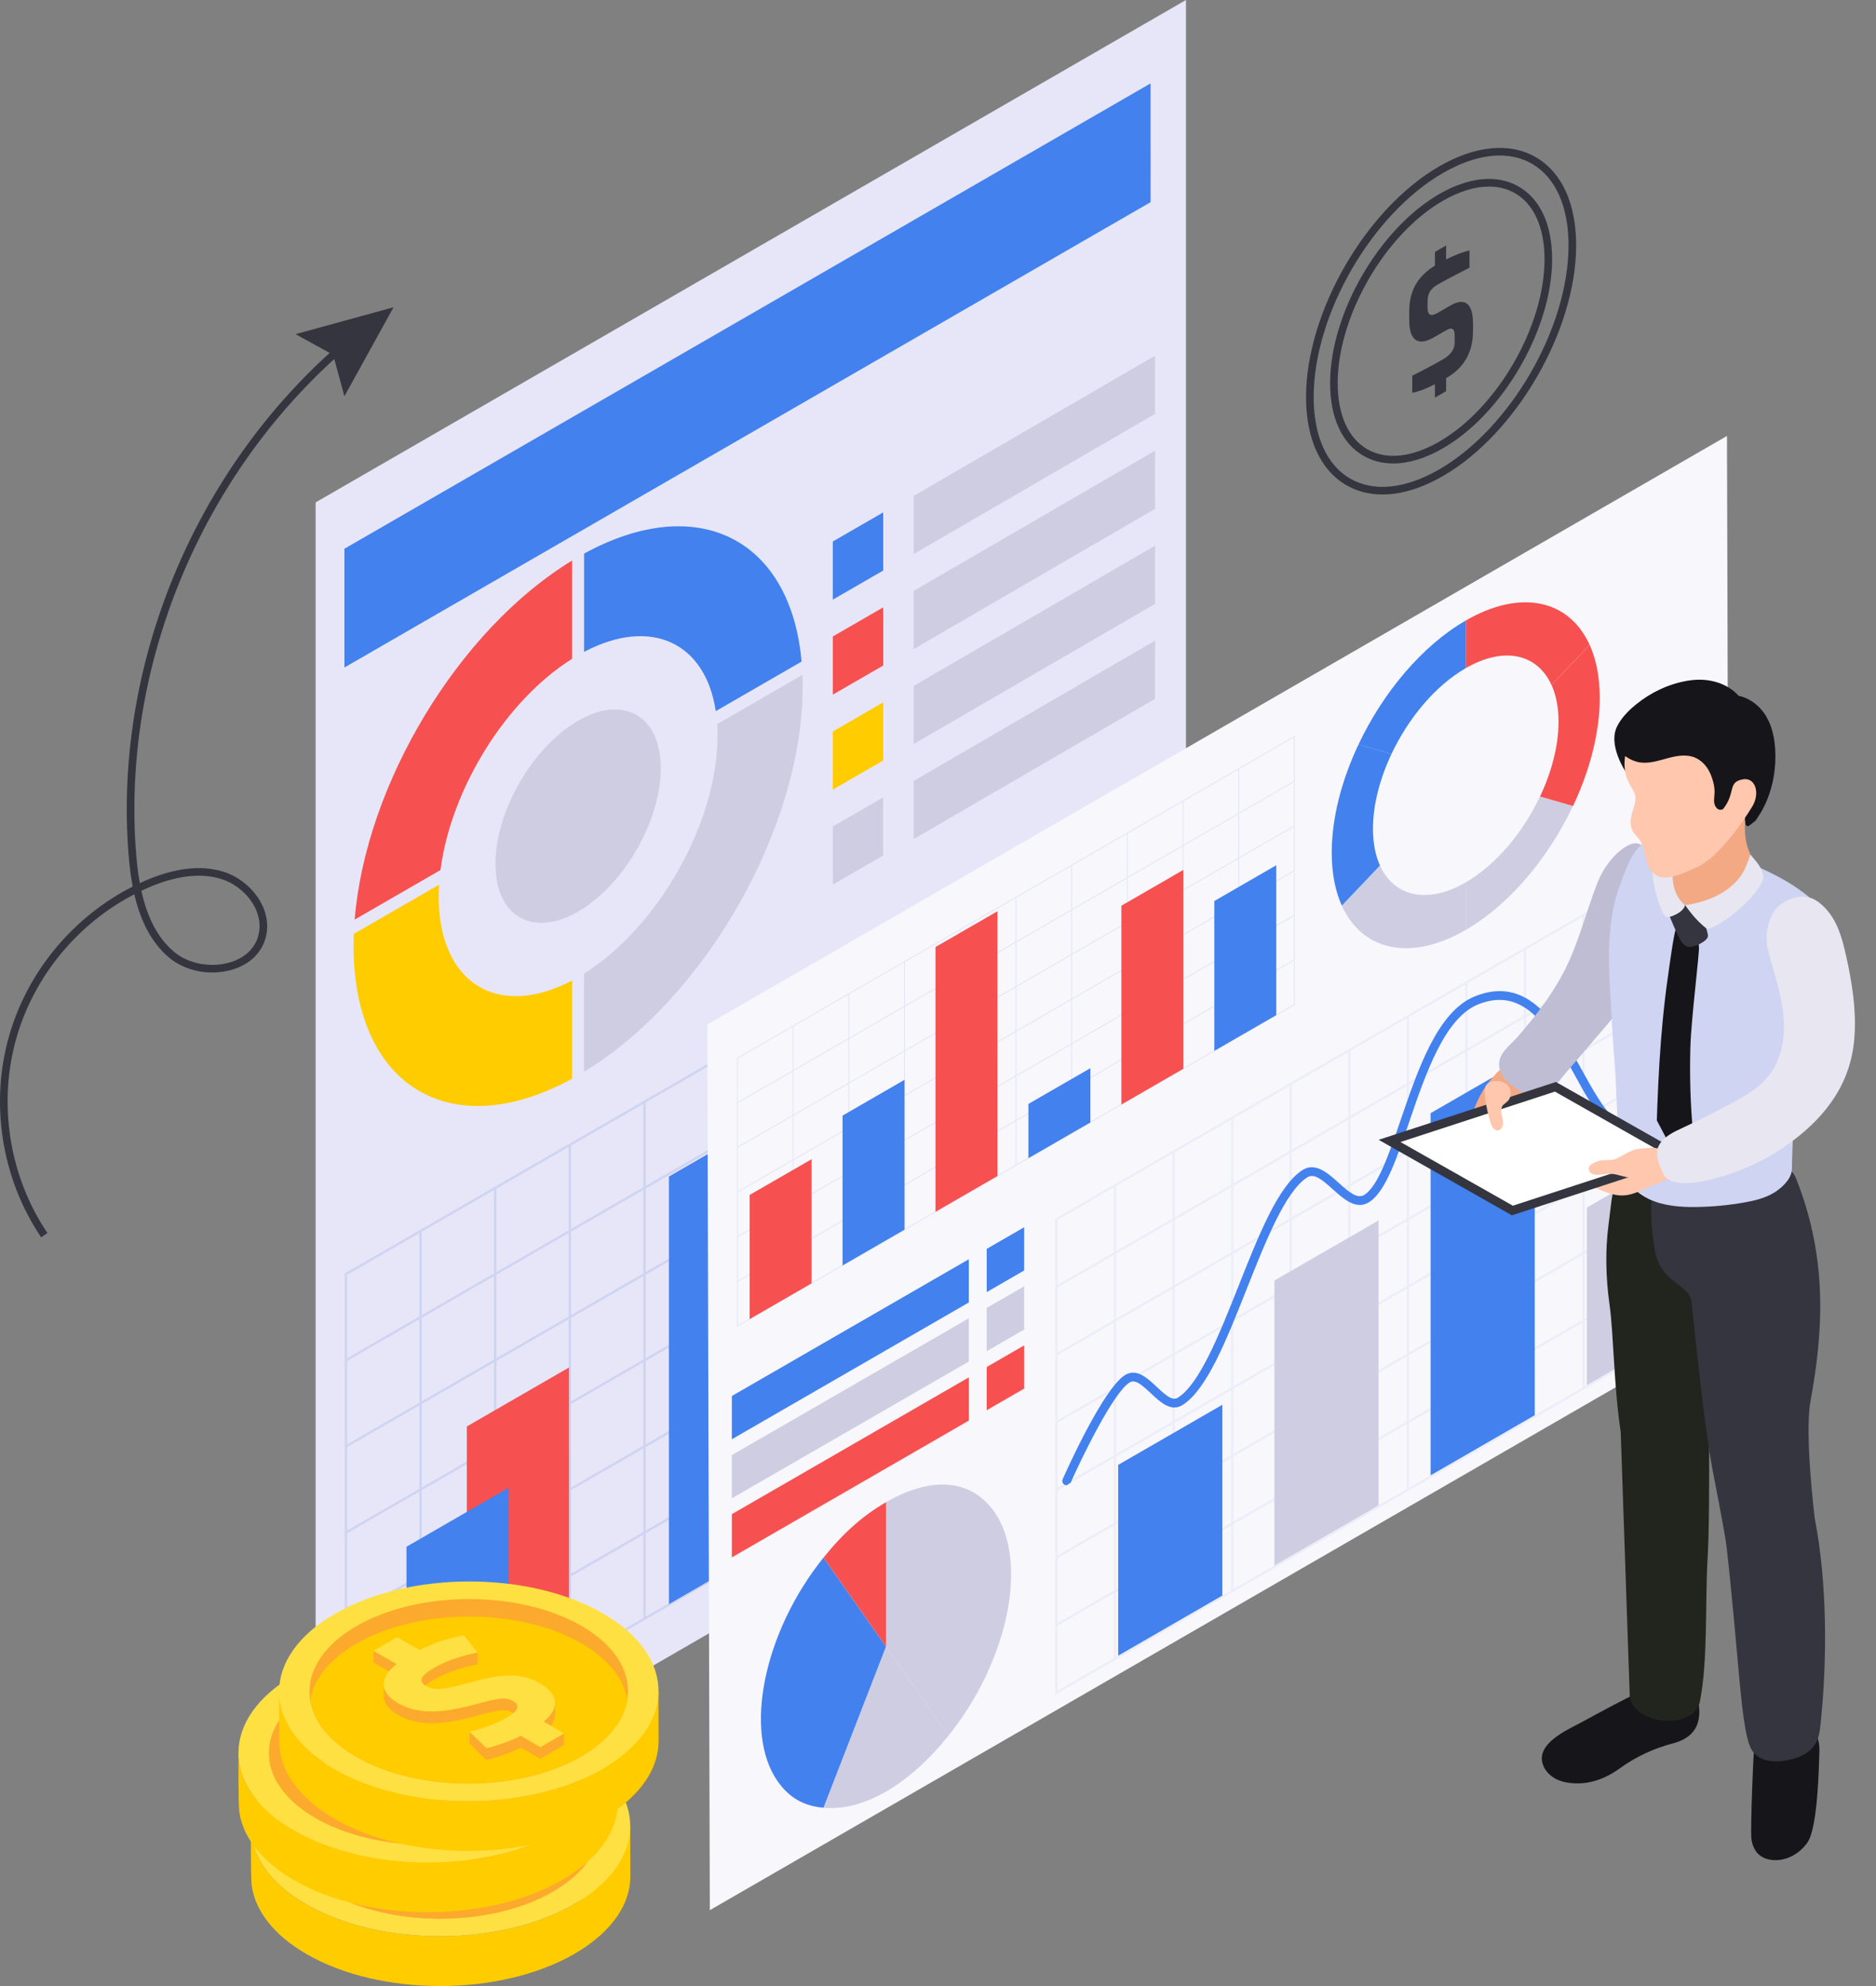 <svg width="85" height="90" viewBox="0 0 85 90" fill="none" xmlns="http://www.w3.org/2000/svg">
<rect x="0" y="0" width="85" height="90" fill="#808080" stroke="none"/>
<path d="M6.404 40.368C6.631 41.39 7.054 42.439 7.893 43.139C8.561 43.695 9.6 43.878 10.479 43.593C11.127 43.383 11.564 42.952 11.709 42.381C11.99 41.272 11.079 40.172 10.052 39.841C9.112 39.539 7.976 39.673 6.676 40.243C6.584 40.284 6.494 40.325 6.404 40.368ZM1.865 56.07C0.069 53.412 -0.47 49.986 0.423 46.905C1.26 44.011 3.329 41.533 6.012 40.176C5.917 39.678 5.864 39.197 5.829 38.769C5.125 30.169 8.805 21.274 15.431 15.556L15.657 15.817C9.112 21.465 5.479 30.249 6.173 38.741C6.205 39.131 6.253 39.568 6.335 40.02L6.537 39.928C7.918 39.322 9.136 39.184 10.157 39.513C11.334 39.892 12.372 41.169 12.044 42.466C11.869 43.156 11.35 43.673 10.585 43.922C9.598 44.242 8.427 44.034 7.671 43.403C6.784 42.664 6.33 41.581 6.086 40.526C3.527 41.849 1.557 44.227 0.754 47.001C-0.109 49.984 0.412 53.302 2.15 55.877L1.865 56.07Z" fill="#35353F"/>
<path d="M15.605 17.956L15.095 16.08L13.391 15.143L17.831 13.924L15.605 17.956Z" fill="#35353F"/>
<path d="M14.301 84.307L53.735 61.54V5.34058e-05L14.301 22.767V84.307Z" fill="#E7E6F8"/>
<path d="M15.605 30.249L52.133 9.161L52.132 3.779L15.605 24.867V30.249Z" fill="#4281EE"/>
<path d="M26.194 32.661C24.126 33.855 22.449 36.759 22.449 39.147C22.449 41.535 24.126 42.502 26.194 41.309C28.262 40.115 29.939 37.211 29.939 34.823C29.939 32.435 28.262 31.467 26.194 32.661Z" fill="#CFCDE2"/>
<path d="M32.431 32.225L36.319 29.98C35.824 24.424 31.622 22.266 26.465 25.087V29.541C29.49 27.942 31.964 29.116 32.431 32.225Z" fill="#4281EE"/>
<path d="M32.494 32.814C32.505 32.984 32.512 33.158 32.512 33.337C32.512 37.262 29.829 42.01 26.465 44.116V48.569C31.959 45.232 36.369 37.494 36.369 31.11C36.369 30.931 36.365 30.757 36.358 30.583L32.494 32.814Z" fill="#CFCDE2"/>
<path d="M19.958 39.427C20.426 35.78 22.9 31.747 25.925 29.853V25.4C20.768 28.534 16.566 35.544 16.07 41.672L19.958 39.427Z" fill="#F65150"/>
<path d="M19.877 40.632C19.877 40.453 19.884 40.271 19.895 40.089L16.031 42.319C16.024 42.5 16.02 42.68 16.02 42.859C16.02 49.243 20.43 51.888 25.924 48.883V44.429C22.56 46.207 19.877 44.557 19.877 40.632Z" fill="#FFCC00"/>
<path d="M40.017 25.855L37.734 27.173V24.538L40.017 23.22V25.855Z" fill="#4281EE"/>
<path d="M52.339 16.116L41.395 22.474V25.111L52.339 18.752V16.116Z" fill="#CFCDE2"/>
<path d="M40.017 30.16L37.734 31.478V28.842L40.017 27.524V30.16Z" fill="#F65150"/>
<path d="M52.339 20.421L41.395 26.779V29.415L52.339 23.057V20.421Z" fill="#CFCDE2"/>
<path d="M40.017 34.464L37.734 35.782V33.147L40.017 31.829V34.464Z" fill="#FFCC00"/>
<path d="M52.339 24.726L41.395 31.083V33.72L52.339 27.362V24.726Z" fill="#CFCDE2"/>
<path d="M40.017 38.769L37.734 40.087V37.452L40.017 36.134V38.769Z" fill="#CFCDE2"/>
<path d="M52.339 29.03L41.395 35.388V38.025L52.339 31.666V29.03Z" fill="#CFCDE2"/>
<path d="M15.702 77.309L15.648 77.216L52.849 55.739L52.904 55.832L15.702 77.309Z" fill="#CED4F1"/>
<path d="M15.698 73.404L15.645 73.311L52.846 51.834L52.9 51.926L15.698 73.404Z" fill="#CED4F1"/>
<path d="M15.698 69.499L15.645 69.406L52.846 47.928L52.9 48.021L15.698 69.499Z" fill="#CED4F1"/>
<path d="M15.698 65.594L15.645 65.501L52.846 44.023L52.9 44.116L15.698 65.594Z" fill="#CED4F1"/>
<path d="M15.698 61.689L15.645 61.596L52.846 40.118L52.9 40.211L15.698 61.689Z" fill="#CED4F1"/>
<path d="M49.438 61.645H49.544V38.212H49.438V61.645Z" fill="#CED4F1"/>
<path d="M46.166 63.597H46.059V40.164H46.165L46.166 63.597Z" fill="#CED4F1"/>
<path d="M42.783 65.55H42.676V42.117H42.783L42.783 65.55Z" fill="#CED4F1"/>
<path d="M39.401 67.502H39.294L39.293 44.069H39.401V67.502Z" fill="#CED4F1"/>
<path d="M36.018 69.455H35.911L35.91 46.022H36.018V69.455Z" fill="#CED4F1"/>
<path d="M32.635 71.407H32.528L32.527 47.975H32.635V71.407Z" fill="#CED4F1"/>
<path d="M29.256 73.36H29.148V49.927H29.256V73.36Z" fill="#CED4F1"/>
<path d="M25.873 75.312H25.766V51.879H25.873V75.312Z" fill="#CED4F1"/>
<path d="M22.49 77.265H22.384L22.383 53.833H22.49V77.265Z" fill="#CED4F1"/>
<path d="M19.107 79.218H19V55.784H19.107V79.218Z" fill="#CED4F1"/>
<path d="M15.728 57.769L15.729 81.07L52.823 59.653L52.822 36.353L15.728 57.769ZM15.621 81.255V57.706L15.647 57.691L52.929 36.167V59.716L52.903 59.731L15.621 81.255Z" fill="#CED4F1"/>
<path d="M25.782 75.305L21.152 77.978V64.641L25.781 61.969L25.782 75.305Z" fill="#F65150"/>
<path d="M23.047 76.885L18.418 79.558V70.092L23.047 67.419V76.885Z" fill="#4281EE"/>
<path d="M34.938 70.02L30.309 72.693V53.316L34.937 50.643L34.938 70.02Z" fill="#4281EE"/>
<path d="M37.676 68.44L33.047 71.112V57.776L37.676 55.103V68.44Z" fill="#F65150"/>
<path d="M46.829 63.154L42.199 65.827V52.657L46.829 49.985V63.154Z" fill="#4281EE"/>
<path d="M49.566 61.575L44.938 64.246V55.183L49.566 52.51V61.575Z" fill="#F65150"/>
<path d="M32.047 46.429L32.161 86.563L78.362 59.889L78.248 19.755L32.047 46.429Z" fill="#F7F7FC"/>
<path d="M44.707 58.553L46.403 57.573V55.615L44.707 56.594V58.553Z" fill="#4281EE"/>
<path d="M44.707 61.23L46.403 60.251V58.291L44.707 59.271V61.23Z" fill="#CFCDE2"/>
<path d="M44.707 63.906L46.403 62.927V60.968L44.707 61.948V63.906Z" fill="#F65150"/>
<path d="M33.16 65.221L43.895 59.023V57.065L33.16 63.262V65.221Z" fill="#4281EE"/>
<path d="M33.16 67.898L43.895 61.7V59.742L33.16 65.939V67.898Z" fill="#CFCDE2"/>
<path d="M33.16 70.575L43.895 64.377V62.418L33.16 68.616V70.575Z" fill="#F65150"/>
<path d="M47.816 76.788V55.223L47.841 55.209L77.032 38.356L77.106 38.314V44.443V53.748V59.877L47.816 76.788ZM50.47 72.191L47.914 73.666V76.617L50.47 75.142V72.191ZM53.124 70.659L50.568 72.134V75.085L53.124 73.61V70.659ZM55.778 69.127L53.222 70.602V73.552L55.778 72.078V69.127ZM50.47 69.127L47.914 70.602V73.552L50.47 72.078V69.127ZM58.431 67.595L55.876 69.07V72.021L58.431 70.545V67.595ZM53.124 67.595L50.568 69.07V72.021L53.124 70.545V67.595ZM61.085 66.063L58.53 67.537V70.488L61.085 69.013V66.063ZM55.778 66.063L53.222 67.537V70.488L55.778 69.013V66.063ZM50.47 66.063L47.914 67.537V70.488L50.47 69.013V66.063ZM63.739 64.53L61.183 66.006V68.957L63.739 67.481V64.53ZM58.431 64.53L55.876 66.006V68.956L58.431 67.481V64.53ZM53.124 64.53L50.568 66.006V68.956L53.124 67.48V64.53ZM66.393 62.999L63.837 64.474V67.425L66.393 65.949V62.999ZM61.085 62.998L58.53 64.474V67.425L61.085 65.949V62.998ZM55.778 62.998L53.222 64.473V67.424L55.778 65.949V62.998ZM50.47 62.998L47.914 64.473V67.424L50.47 65.949V62.998ZM69.047 61.466L66.491 62.942V65.892L69.047 64.418V61.466ZM63.739 61.466L61.183 62.942V65.892L63.739 64.417V61.466ZM58.431 61.466L55.876 62.942V65.891L58.431 64.417V61.466ZM53.124 61.466L50.568 62.942V65.891L53.124 64.417V61.466ZM71.701 59.934L69.145 61.41V64.36L71.701 62.885V59.934ZM66.393 59.934L63.837 61.41V64.36L66.393 62.884V59.934ZM61.085 59.934L58.53 61.41V64.36L61.085 62.884V59.934ZM55.778 59.934L53.222 61.41V64.359L55.778 62.884V59.934ZM50.47 59.934L47.914 61.41V64.359L50.47 62.884V59.934ZM74.354 58.402L71.799 59.877V62.828L74.354 61.352V58.402ZM69.047 58.402L66.491 59.877V62.828L69.047 61.352V58.402ZM63.739 58.402L61.183 59.877V62.828L63.739 61.352V58.402ZM58.431 58.402L55.876 59.877V62.827L58.431 61.352V58.402ZM53.124 58.402L50.568 59.877V62.827L53.124 61.352V58.402ZM77.008 56.87L74.452 58.345V61.296L77.008 59.821V56.87ZM71.701 56.87L69.145 58.345V61.296L71.701 59.821V56.87ZM66.393 56.869L63.837 58.345V61.296L66.393 59.82V56.869ZM61.085 56.869L58.53 58.345V61.295L61.085 59.82V56.869ZM55.778 56.869L53.222 58.345V61.295L55.778 59.82V56.869ZM50.47 56.869L47.914 58.344V61.295L50.47 59.82V56.869ZM74.354 55.338L71.799 56.813V59.764L74.354 58.289V55.338ZM69.047 55.338L66.491 56.813V59.764L69.047 58.288V55.338ZM63.739 55.338L61.183 56.813V59.764L63.739 58.288V55.338ZM58.431 55.338L55.876 56.813V59.764L58.431 58.288V55.338ZM53.124 55.337L50.568 56.812V59.763L53.124 58.288V55.337ZM77.008 53.806L74.452 55.281V58.231L77.008 56.757V53.806ZM71.701 53.806L69.145 55.281V58.231L71.701 56.757V53.806ZM66.393 53.806L63.837 55.281V58.23L66.393 56.757V53.806ZM61.085 53.806L58.53 55.281V58.23L61.085 56.756V53.806ZM55.778 53.805L53.222 55.281V58.23L55.778 56.756V53.805ZM50.47 53.805L47.914 55.281V58.23L50.47 56.756V53.805ZM74.354 52.274L71.799 53.748V56.699L74.354 55.223V52.274ZM69.047 52.273L66.491 53.748V56.699L69.047 55.223V52.273ZM63.739 52.273L61.183 53.748V56.699L63.739 55.223V52.273ZM58.431 52.273L55.876 53.748V56.699L58.431 55.223V52.273ZM53.124 52.273L50.568 53.748V56.699L53.124 55.223V52.273ZM77.008 50.741L74.452 52.216V55.167L77.008 53.692V50.741ZM71.701 50.741L69.145 52.216V55.167L71.701 53.691V50.741ZM66.393 50.741L63.837 52.216V55.167L66.393 53.691V50.741ZM61.085 50.741L58.53 52.216V55.167L61.085 53.691V50.741ZM55.778 50.741L53.222 52.216V55.166L55.778 53.691V50.741ZM74.354 49.209L71.799 50.684V53.635L74.354 52.16V49.209ZM69.047 49.209L66.491 50.684V53.635L69.047 52.159V49.209ZM63.739 49.208L61.183 50.684V53.635L63.739 52.159V49.208ZM58.431 49.208L55.876 50.684V53.635L58.431 52.159V49.208ZM77.008 47.677L74.452 49.153V52.103L77.008 50.628V47.677ZM71.701 47.677L69.145 49.153V52.103L71.701 50.627V47.677ZM66.393 47.677L63.837 49.152V52.103L66.393 50.627V47.677ZM61.085 47.677L58.53 49.152V52.103L61.085 50.627V47.677ZM74.354 46.145L71.799 47.621V50.57L74.354 49.096V46.145ZM69.047 46.144L66.491 47.62V50.57L69.047 49.096V46.144ZM63.739 46.144L61.183 47.62V50.57L63.739 49.095V46.144ZM77.008 44.613L74.452 46.088V49.038L77.008 47.563V44.613ZM71.701 44.613L69.145 46.087V49.038L71.701 47.563V44.613ZM66.393 44.613L63.837 46.087V49.038L66.393 47.563V44.613ZM74.354 43.08L71.799 44.555V47.506L74.354 46.031V43.08ZM69.047 43.08L66.491 44.555V47.506L69.047 46.03V43.08ZM77.008 41.548L74.452 43.023V45.974L77.008 44.499V41.548ZM71.701 41.548L69.145 43.023V45.974L71.701 44.499V41.548ZM74.354 40.016L71.799 41.492V44.442L74.354 42.967V40.016ZM77.008 38.484L74.452 39.96V42.909L77.008 41.434V38.484Z" fill="#ECEDF9"/>
<path d="M48.33 67.308L48.25 67.291C48.15 67.247 48.106 67.13 48.149 67.031C48.336 66.61 50.003 62.901 50.98 62.31C51.503 61.993 51.986 62.448 52.412 62.85C52.845 63.258 53.126 63.494 53.377 63.332C54.362 62.701 55.255 60.449 56.119 58.272C57.044 55.939 57.917 53.736 59.006 53.029C59.593 52.647 60.157 53.155 60.655 53.603C61.158 54.056 61.511 54.339 61.819 54.145C62.437 53.76 62.938 52.288 63.471 50.729C64.256 48.431 65.145 45.826 66.829 45.149C67.939 44.704 68.908 44.889 69.792 45.718C70.539 46.419 71.112 47.467 71.668 48.48C72.705 50.372 73.414 51.484 74.523 50.971C75.327 50.6 76.204 48.589 76.474 47.844C76.511 47.743 76.624 47.69 76.727 47.727C76.828 47.764 76.881 47.877 76.844 47.979C76.802 48.094 75.804 50.813 74.689 51.328C73.992 51.65 73.356 51.498 72.744 50.862C72.232 50.33 71.79 49.523 71.323 48.669C70.241 46.694 69.122 44.653 66.976 45.514C65.459 46.125 64.601 48.639 63.844 50.857C63.264 52.554 62.764 54.019 62.029 54.479C61.445 54.844 60.885 54.34 60.391 53.896C59.871 53.426 59.531 53.156 59.22 53.359C58.238 53.997 57.346 56.244 56.485 58.417C55.558 60.755 54.682 62.963 53.59 63.664C53.061 64.003 52.572 63.542 52.142 63.136C51.724 62.743 51.433 62.496 51.184 62.647C50.447 63.094 49.004 66.078 48.51 67.191L48.33 67.308Z" fill="#4281EE"/>
<path d="M55.383 72.305L50.664 75.029V66.383L55.383 63.659V72.305Z" fill="#4281EE"/>
<path d="M62.461 68.218L57.742 70.943V58.029L62.461 55.305V68.218Z" fill="#CFCDE2"/>
<path d="M76.618 60.046L71.898 62.77V54.723L76.618 51.999V60.046Z" fill="#CFCDE2"/>
<path d="M69.539 64.132L64.82 66.856V50.445L69.538 47.721L69.539 64.132Z" fill="#4281EE"/>
<path d="M69.775 36.096L71.27 36.524C70.161 38.871 68.395 40.996 66.41 42.143V39.986C67.784 39.192 69.007 37.72 69.775 36.096Z" fill="#CFCDE2"/>
<path d="M62.524 39.222C63.155 40.621 64.659 40.997 66.411 39.986V42.143C63.88 43.604 61.707 43.06 60.797 41.039L62.524 39.222Z" fill="#CFCDE2"/>
<path d="M66.41 30.279V28.121C68.941 26.66 71.114 27.204 72.024 29.225L70.297 31.043C69.666 29.643 68.162 29.267 66.41 30.279Z" fill="#F65150"/>
<path d="M70.616 32.705C70.616 32.052 70.503 31.494 70.299 31.043L72.027 29.225C72.321 29.878 72.484 30.683 72.484 31.627C72.484 33.2 72.033 34.914 71.272 36.525L69.777 36.096C70.303 34.981 70.616 33.794 70.616 32.705Z" fill="#F65150"/>
<path d="M63.046 34.168L61.551 33.74C62.659 31.393 64.425 29.267 66.41 28.121V30.279C65.035 31.072 63.813 32.543 63.046 34.168Z" fill="#4281EE"/>
<path d="M62.208 37.558C62.208 38.212 62.321 38.769 62.525 39.222L60.797 41.039C60.503 40.387 60.34 39.581 60.34 38.637C60.34 37.064 60.791 35.35 61.552 33.74L63.047 34.167C62.52 35.283 62.208 36.47 62.208 37.558Z" fill="#4281EE"/>
<path d="M33.395 60.122V47.94L58.641 33.364L58.669 33.348V45.531L33.421 60.106L33.395 60.122ZM33.431 58.078V60.06L35.918 58.623V58.633H35.955V58.602L38.442 57.166V57.177H38.478V57.145L40.966 55.709V55.72H41.002V55.688L43.49 54.252V54.262H43.526V54.231L46.013 52.795V52.806H46.05V52.774L48.537 51.338V51.348H48.573V51.317L51.061 49.881V49.892H51.097V49.859L53.585 48.423V48.435H53.621V48.403L56.108 46.967V46.977H56.145V46.946L58.632 45.509V43.528L58.66 43.513L58.642 43.481L58.632 43.487V41.505L58.66 41.489L58.642 41.458L58.632 41.463V39.481L58.659 39.466L58.642 39.434L58.632 39.44V37.458L58.659 37.442L58.642 37.411L58.632 37.416V35.435L58.659 35.419L58.642 35.387L58.632 35.393V33.411L56.145 34.847V34.837H56.108V34.868L53.62 36.305V36.294H53.585V36.326L51.097 37.761V37.751H51.06V37.782L48.573 39.219V39.208H48.537V39.24L46.05 40.676V40.665H46.013V40.697L43.525 42.132V42.122H43.49V42.153L41.002 43.59V43.58H40.965V43.611L38.478 45.047V45.036H38.442V45.068L35.955 46.504V46.494H35.918V46.525L33.43 47.961V49.943L33.403 49.958L33.421 49.99L33.431 49.984V51.966L33.403 51.982L33.421 52.013L33.431 52.008V53.989L33.403 54.005L33.421 54.037L33.431 54.031V56.013L33.403 56.028L33.421 56.06L33.431 56.054V58.036L33.403 58.052L33.421 58.083L33.431 58.078Z" fill="#E1E4F6"/>
<path d="M33.421 49.99L33.402 49.958L33.429 49.943L35.917 48.506V48.549L33.43 49.984L33.421 49.99ZM35.954 48.528V48.485L38.441 47.049V47.091L35.954 48.528ZM38.477 47.07V47.029L40.964 45.592V45.634L38.477 47.07ZM41.001 45.614V45.571L43.489 44.135V44.177L41.001 45.614ZM43.524 44.156V44.114L46.012 42.678V42.72L43.524 44.156ZM46.049 42.699V42.658L48.536 41.221V41.264L46.049 42.699ZM48.572 41.242V41.2L51.059 39.764V39.806L48.572 41.242ZM51.096 39.785V39.743L53.584 38.307V38.349L51.096 39.785ZM53.62 38.328V38.286L56.108 36.85V36.892L53.62 38.328ZM56.144 36.871V36.829L58.631 35.393L58.641 35.387L58.658 35.419L58.631 35.435L56.144 36.871Z" fill="#E1E4F6"/>
<path d="M33.421 52.013L33.402 51.982L33.43 51.966L35.917 50.53V50.571L33.43 52.008L33.421 52.013ZM35.954 50.55V50.509L38.441 49.073V49.115L35.954 50.55ZM38.477 49.094V49.052L40.964 47.615V47.658L38.477 49.094ZM41.001 47.636V47.595L43.489 46.159V46.2L41.001 47.636ZM43.525 46.179V46.138L46.012 44.702V44.744L43.525 46.179ZM46.049 44.722V44.68L48.536 43.245V43.286L46.049 44.722ZM48.572 43.265V43.224L51.059 41.788V41.83L48.572 43.265ZM51.096 41.809V41.766L53.584 40.33V40.372L51.096 41.809ZM53.62 40.351V40.309L56.108 38.874V38.915L53.62 40.351ZM56.144 38.894V38.852L58.631 37.416L58.641 37.411L58.658 37.442L58.631 37.458L56.144 38.894Z" fill="#E1E4F6"/>
<path d="M33.421 54.037L33.402 54.005L33.43 53.989L35.917 52.553V52.595L33.43 54.031L33.421 54.037ZM35.954 52.574V52.532L38.441 51.096V51.138L35.954 52.574ZM38.477 51.117V51.075L40.964 49.639V49.681L38.477 51.117ZM41.001 49.66V49.618L43.489 48.182V48.224L41.001 49.66ZM43.525 48.203V48.161L46.012 46.725V46.767L43.525 48.203ZM46.049 46.746V46.704L48.536 45.268V45.31L46.049 46.746ZM48.572 45.289V45.247L51.059 43.81V43.853L48.572 45.289ZM51.096 43.832V43.79L53.584 42.354V42.395L51.096 43.832ZM53.62 42.375V42.333L56.108 40.896V40.939L53.62 42.375ZM56.144 40.918V40.875L58.631 39.44L58.641 39.434L58.658 39.466L58.631 39.481L56.144 40.918Z" fill="#E1E4F6"/>
<path d="M33.421 56.06L33.402 56.028L33.43 56.013L35.917 54.577V54.618L33.43 56.054L33.421 56.06ZM35.954 54.597V54.556L38.441 53.119V53.162L35.954 54.597ZM38.477 53.141V53.098L40.965 51.663V51.704L38.477 53.141ZM41.001 51.683V51.642L43.489 50.205V50.248L41.001 51.683ZM43.525 50.227V50.184L46.012 48.748V48.79L43.525 50.227ZM46.049 48.769V48.727L48.536 47.292V47.333L46.049 48.769ZM48.572 47.312V47.271L51.059 45.834V45.877L48.572 47.312ZM51.096 45.856V45.813L53.584 44.377V44.419L51.096 45.856ZM53.62 44.398V44.356L56.108 42.92V42.962L53.62 44.398ZM56.144 42.941V42.899L58.631 41.463L58.641 41.458L58.659 41.489L58.631 41.505L56.144 42.941Z" fill="#E1E4F6"/>
<path d="M33.421 58.083L33.402 58.052L33.43 58.036L35.917 56.599V56.642L33.43 58.078L33.421 58.083ZM35.954 56.621V56.578L38.441 55.143V55.184L35.954 56.621ZM38.477 55.164V55.122L40.965 53.686V53.728L38.477 55.164ZM41.001 53.707V53.665L43.489 52.228V52.271L41.001 53.707ZM43.525 52.25V52.208L46.012 50.772V50.813L43.525 52.25ZM46.049 50.793V50.751L48.536 49.315V49.357L46.049 50.793ZM48.572 49.335V49.293L51.059 47.858V47.899L48.572 49.335ZM51.096 47.878V47.837L53.584 46.401V46.443L51.096 47.878ZM53.62 46.422V46.379L56.108 44.943V44.986L53.62 46.422ZM56.144 44.964V44.922L58.631 43.487L58.641 43.481L58.659 43.513L58.631 43.528L56.144 44.964Z" fill="#E1E4F6"/>
<path d="M35.954 58.633H35.918V46.494H35.954V46.504V48.485V48.528V50.509V50.55V52.532V52.574V54.556V54.597V56.578V56.621V58.602V58.633Z" fill="#E1E4F6"/>
<path d="M38.478 57.177H38.441V45.036H38.478V45.047V47.029V47.07V49.052V49.094V51.075V51.117V53.098V53.141V55.122V55.164V57.145V57.177Z" fill="#E1E4F6"/>
<path d="M41.001 55.72H40.966V51.663L40.965 49.681V49.639V47.658V47.615V45.634V45.592V43.611V43.58H41.001V43.59V45.571V45.614V47.594V47.636V49.618V49.66V51.642V51.683V53.665V53.707V55.688V55.72Z" fill="#E1E4F6"/>
<path d="M43.525 54.263H43.488V42.122H43.524V42.133V44.114V44.156L43.525 46.138V46.18V48.161V48.203V50.184V50.227V52.208V52.25V54.231V54.263Z" fill="#E1E4F6"/>
<path d="M46.052 52.806H46.016V40.665H46.052V40.676V42.658V42.699V44.68V44.722V46.704V46.746V48.727V48.769V50.751V50.793V52.774V52.806Z" fill="#E1E4F6"/>
<path d="M48.572 51.348H48.535V39.208H48.572V39.219V41.2V41.242V43.224V43.265V45.247V45.289V47.271V47.312V49.293V49.335V51.317V51.348Z" fill="#E1E4F6"/>
<path d="M51.095 49.892H51.059V49.881L51.059 47.899V47.858V45.877V45.834V43.853V43.81V41.829V41.788V39.806V39.764V37.782V37.751H51.095V37.761V39.742V39.785V41.766V41.809V43.79V43.832V45.813V45.856V47.837V47.878V49.859V49.892Z" fill="#E1E4F6"/>
<path d="M53.622 48.435H53.586V36.294H53.621V36.305V38.286V38.328V40.309V40.351V42.333V42.375L53.622 44.356V44.398V46.379V46.422V48.403V48.435Z" fill="#E1E4F6"/>
<path d="M56.146 46.977H56.109V34.837H56.146V34.847V36.829V36.871V38.852V38.894V40.875V40.918V42.899V42.941V44.922V44.964V46.946V46.977Z" fill="#E1E4F6"/>
<path d="M55.02 47.622L57.826 46.002V39.21L55.02 40.831V47.622Z" fill="#4281EE"/>
<path d="M38.176 57.346L40.982 55.725V48.934L38.176 50.555V57.346Z" fill="#4281EE"/>
<path d="M46.598 52.484L49.405 50.864V48.405L46.598 50.025V52.484Z" fill="#4281EE"/>
<path d="M33.965 59.777L36.772 58.156V52.531L33.965 54.151V59.777Z" fill="#F65150"/>
<path d="M50.809 50.053L53.615 48.433V39.422L50.809 41.043V50.053Z" fill="#F65150"/>
<path d="M42.387 54.915L45.194 53.294L45.193 41.295L42.387 42.915V54.915Z" fill="#F65150"/>
<path d="M40.145 74.618L42.978 78.649C45.689 75.278 46.617 70.739 45.053 68.512C44.01 67.03 42.229 66.871 40.145 68.074V74.618Z" fill="#CFCDE2"/>
<path d="M40.146 74.618L37.312 81.921C39.118 82.082 41.175 80.895 42.98 78.649L40.146 74.618Z" fill="#CFCDE2"/>
<path d="M40.144 74.618L37.311 70.587C34.601 73.959 33.672 78.497 35.237 80.723C35.758 81.464 36.408 81.84 37.311 81.921L40.144 74.618Z" fill="#4281EE"/>
<path d="M40.146 74.618V68.074C39.103 68.675 38.215 69.464 37.312 70.587L40.146 74.618Z" fill="#F65150"/>
<path d="M66.929 49.918C66.812 50.175 66.718 50.444 66.649 50.72C66.565 51.059 66.497 51.421 66.559 51.771C66.619 52.11 66.788 52.438 67.069 52.628C67.466 52.894 68.082 52.788 68.296 52.348C68.427 52.078 68.394 51.757 68.425 51.456C68.469 51.052 68.638 50.665 68.902 50.368C69.045 50.205 69.216 50.07 69.349 49.898C69.482 49.726 69.811 49.172 69.764 48.956C69.703 48.673 69.43 48.497 69.193 48.395C68.965 48.295 68.686 48.218 68.438 48.252L68.218 48.336L68.063 48.404C67.904 48.51 67.764 48.674 67.636 48.819C67.35 49.147 67.111 49.518 66.929 49.918Z" fill="#F3A984"/>
<path d="M67.923 48.274C67.962 48.907 68.686 49.417 69.213 49.57C69.814 49.745 70.247 49.495 70.612 49.03C71.073 48.443 71.589 47.894 72.064 47.318C72.247 47.096 72.439 46.875 72.633 46.65C72.998 46.225 73.36 45.791 73.65 45.325C73.942 44.86 74.004 44.212 74.209 43.698C74.283 43.509 74.359 43.319 74.433 43.13C74.655 42.566 74.875 42.001 75.106 41.443C75.291 40.994 75.031 40.701 75.061 40.203C75.091 39.701 74.952 39.256 74.732 38.773C74.655 38.602 74.553 38.419 74.4 38.31L74.37 38.29L74.26 38.238C74.049 38.17 73.837 38.263 73.662 38.368C73.11 38.702 72.641 39.347 72.398 39.958C71.872 41.279 71.548 42.673 70.905 43.946C70.66 44.43 70.378 44.887 70.074 45.325C69.674 45.9 69.233 46.442 68.779 46.969C68.466 47.334 67.888 47.716 67.923 48.274Z" fill="#BFBDD4"/>
<path d="M79.573 77.827C79.432 79.226 79.309 82.869 79.353 83.3C79.381 83.576 79.484 83.853 79.689 84.038C79.896 84.226 80.187 84.3 80.466 84.295C81.037 84.286 81.58 83.958 81.9 83.484C82.37 82.787 82.414 79.973 82.434 79.401C82.46 78.679 82.199 78.354 81.67 77.905C81.262 77.56 80.87 76.997 80.405 76.751C80.181 76.632 79.861 76.743 79.683 76.903C79.484 77.083 79.381 77.352 79.363 77.619L79.573 77.827Z" fill="#15151A"/>
<path d="M75.678 76.065C75.243 76.14 74.784 76.43 74.394 76.618C73.463 77.064 72.556 77.558 71.65 78.051C71.008 78.399 69.576 79.01 69.909 79.967C70.062 80.407 70.51 80.695 70.97 80.773C71.885 80.93 72.678 80.65 73.4 80.128C74.114 79.614 74.924 79.231 75.776 79.01C76.507 78.821 76.976 78.411 76.994 77.623C77.011 76.853 76.598 75.907 75.678 76.065Z" fill="#15151A"/>
<path d="M72.875 55.55C72.954 54.932 73.016 54.231 73.14 53.77C73.357 52.963 73.65 52.589 73.743 52.511C74.198 52.129 75.038 53.187 75.578 53.346C79.17 54.401 77.508 60.072 77.429 61.831C77.389 62.681 77.513 68.193 77.367 70.657C77.252 72.592 77.395 75.198 77.02 77.114C76.769 78.4 74.076 78.19 73.845 76.914L73.433 64.88L73.429 64.858V64.856C73.124 62.861 73.107 60.383 72.93 59.148C72.744 57.841 72.74 56.608 72.875 55.55Z" fill="#22241E"/>
<path d="M74.914 53.531C76.265 54.364 76.406 54.004 78.399 53.693C79.321 53.549 80.917 52.084 81.407 53.475C82.849 57.15 82.585 60.462 82.03 63.51C81.756 65.016 82.225 68.808 82.225 68.81C82.789 71.703 82.798 75.172 82.49 78.113C82.457 78.432 82.415 78.763 82.247 79.037C82.075 79.319 81.785 79.514 81.475 79.629C80.768 79.891 79.664 79.996 79.304 79.173C78.868 78.177 78.778 74.981 78.237 70.15C78.165 69.503 77.702 67.174 77.601 66.643C77.238 64.739 76.849 60.931 76.644 59.004C76.556 58.172 75.213 58.17 74.972 56.605C74.873 55.96 74.701 54.921 74.914 53.531Z" fill="#35353F"/>
<path d="M72.932 44.482C72.997 45.802 73.072 47.114 73.177 48.438C73.25 49.34 73.299 52.576 73.538 53.16C73.753 53.685 74.203 54.097 74.711 54.338C75.379 54.652 76.141 54.708 76.88 54.696C77.6 54.686 78.318 54.617 79.028 54.493C79.511 54.407 80.009 54.288 80.427 54.019C80.777 53.793 81.209 53.381 81.191 52.933C81.189 52.839 81.195 52.545 81.21 52.172C81.238 51.421 81.293 50.345 81.343 49.919L81.336 49.926C81.415 49.277 81.528 48.634 81.668 48.001C81.916 46.871 82.206 45.969 82.506 44.85C82.639 44.352 82.9 43.648 83.024 43.158C83.056 43.034 83.078 42.925 83.087 42.837C83.197 41.81 82.598 41.024 81.263 40.136C80.362 39.536 78.564 38.752 76.808 38.219C74.35 37.471 74.011 38.367 73.322 40.329C73.264 40.498 73.213 40.669 73.172 40.842C72.88 42.023 72.872 43.275 72.932 44.482Z" fill="#CED4F1"/>
<path d="M75.07 50.773C75.418 51.421 75.426 51.475 75.802 52.123C76.087 51.892 76.426 51.616 76.715 51.386C76.59 50.081 76.553 48.768 76.589 47.457C76.623 46.193 77.007 43.178 76.978 42.902C76.95 42.643 76.842 42.39 76.667 42.198C76.574 42.097 76.461 42.01 76.33 41.975C76.198 41.941 76.046 41.966 75.95 42.063C75.853 42.159 75.614 43.968 75.569 44.285C75.478 44.917 75.404 45.553 75.342 46.19C75.216 47.483 75.143 48.78 75.094 50.078C75.085 50.31 75.077 50.542 75.07 50.773Z" fill="#15151A"/>
<path d="M75.613 41.384C75.618 41.515 76.064 42.482 76.115 42.567C76.194 42.699 76.29 42.835 76.435 42.894C76.595 42.958 76.954 42.81 76.965 42.803C77.142 42.705 77.42 42.564 77.382 42.361C77.347 42.172 77.278 41.982 77.215 41.801C77.191 41.734 76.691 40.83 76.565 40.75C76.178 40.498 75.613 41.359 75.613 41.384Z" fill="#35353F"/>
<path d="M79.483 39.428C79.567 41.508 75.554 41.845 75.594 39.888C75.65 37.161 75.923 36.577 77.204 36.143C77.555 36.025 77.922 35.932 78.295 35.923C79.651 35.886 79.131 36.579 79.084 37.06C78.944 38.486 79.453 38.679 79.483 39.428Z" fill="#F3A984"/>
<path d="M76.355 41.017C76.25 41.382 75.642 41.585 75.529 41.561C75.415 41.539 75.344 41.388 75.305 41.294C75.02 40.614 74.853 39.872 74.84 39.134C74.836 38.9 74.872 38.639 75.055 38.472C75.217 38.323 75.501 38.289 75.703 38.376C75.92 38.469 75.977 38.895 75.901 39.093C75.63 39.802 75.866 40.658 76.355 41.017Z" fill="#E7E6F1"/>
<path d="M76.356 41.019C76.356 41.019 76.708 41.553 77.134 41.92C77.24 42.01 77.326 42.123 77.466 42.077C78.15 41.855 79.586 40.655 79.867 39.901C79.969 39.628 79.765 39.292 79.606 39.08L79.311 38.723C79.284 38.765 79.139 39.306 78.9 39.656C78.351 40.463 77.34 40.879 76.356 41.019Z" fill="#E7E6F1"/>
<path d="M71.828 53.444C71.785 53.34 71.785 53.225 71.837 53.105C71.918 52.923 72.064 52.745 72.268 52.703C72.417 52.671 72.566 52.644 72.713 52.604C72.845 52.571 72.977 52.583 73.11 52.546C73.382 52.472 73.612 52.293 73.866 52.174C74.073 52.077 74.417 51.977 74.645 52.024C74.913 52.077 75.17 52.217 75.371 52.399C75.528 52.541 75.656 52.715 75.746 52.906C75.833 53.089 75.936 53.257 75.721 53.367C75.376 53.545 74.995 53.645 74.641 53.815C74.289 53.986 73.923 54.164 73.525 54.174C73.125 54.184 72.743 54.024 72.376 53.866C72.236 53.806 72.095 53.745 71.98 53.646L71.828 53.444Z" fill="#FFC7AD"/>
<path d="M62.957 51.702L68.523 54.855L76.038 52.403L70.472 49.25L62.957 51.702Z" fill="white"/>
<path d="M70.451 49.468L63.454 51.752L68.547 54.638L75.544 52.353L70.451 49.468ZM62.465 51.652L70.496 49.031L76.533 52.453L68.503 55.073L62.465 51.652Z" fill="#35353F"/>
<path d="M72.145 53.201L72.054 53.133C71.78 52.824 72.344 52.611 72.562 52.583C72.793 52.552 73.004 52.607 73.219 52.511C73.442 52.411 73.646 52.278 73.868 52.174C74.12 52.055 74.347 52.05 74.612 52.025C74.933 51.998 75.273 51.98 75.425 52.334C75.523 52.56 75.469 52.834 75.321 53.03C75.172 53.226 74.942 53.348 74.701 53.4C74.46 53.45 74.21 53.435 73.967 53.395C73.738 53.357 73.51 53.302 73.288 53.24C73.066 53.177 72.809 53.188 72.581 53.216C72.489 53.228 72.397 53.245 72.304 53.24L72.145 53.201Z" fill="#FFC7AD"/>
<path d="M76.021 51.211C76.651 50.917 77.278 50.615 77.893 50.291C78.725 49.852 79.691 49.403 80.241 48.608C80.722 47.912 80.875 47.018 80.818 46.187C80.767 45.459 80.578 44.752 80.381 44.053C80.199 43.403 79.954 42.781 80.079 42.098C80.155 41.679 80.321 41.25 80.681 40.987C81.223 40.593 81.883 40.479 82.415 40.893C83.207 41.51 83.452 42.442 83.658 43.375C83.914 44.532 84.102 45.718 84.03 46.907C83.905 49.014 82.802 50.534 81.144 51.761C80.265 52.413 79.278 52.919 78.234 53.25C77.712 53.415 75.723 54.036 75.345 53.164C75.235 52.908 75.096 52.596 75.076 52.314C75.035 51.712 75.72 51.352 76.021 51.211Z" fill="#E7E6F1"/>
<path d="M67.289 49.746C67.338 50.134 67.423 50.518 67.542 50.891C67.568 50.972 67.597 51.056 67.651 51.122C67.706 51.188 67.792 51.236 67.878 51.223C67.971 51.209 68.043 51.13 68.075 51.044C68.133 50.886 68.083 50.715 68.047 50.553C68.01 50.392 67.995 50.203 68.104 50.075L68.29 49.921C68.512 49.723 68.49 49.337 68.27 49.142C68.074 48.969 67.723 48.943 67.484 49.058C67.215 49.186 67.257 49.492 67.289 49.746Z" fill="#FFC7AD"/>
<path d="M76.107 34.519C76.499 34.627 76.846 34.893 77.045 35.247C77.192 35.51 77.259 35.804 77.368 36.082C77.422 36.216 77.483 36.348 77.568 36.467L77.756 36.729C77.866 36.79 78.14 36.715 78.256 36.688C78.444 36.642 78.648 36.568 78.823 36.653C78.998 36.739 79.067 36.956 79.066 37.151L79.092 37.368C79.146 37.467 79.223 37.438 79.287 37.39L79.521 37.208C79.595 37.127 79.646 37.028 79.707 36.938C79.824 36.762 79.922 36.575 80.007 36.382C80.375 35.558 80.502 34.635 80.413 33.74C80.212 31.733 78.776 31.534 78.776 31.534C78.776 31.534 78.035 30.574 76.433 30.853C75.59 31.001 74.794 31.381 74.134 31.918L74.055 31.983C73.736 32.252 73.44 32.563 73.259 32.94C72.954 33.571 73.317 34.439 73.668 34.995C74.018 34.764 74.439 34.672 74.849 34.583C75.206 34.507 75.571 34.43 75.933 34.483L76.107 34.519Z" fill="#15151A"/>
<path d="M73.92 36.953C73.977 36.69 74.132 36.365 74.096 36.097C74.065 35.867 73.909 35.685 73.807 35.484C73.602 35.079 73.575 34.693 73.631 34.262C73.851 34.41 74.076 34.523 74.345 34.555C74.755 34.602 75.162 34.465 75.562 34.358C75.961 34.25 76.396 34.17 76.781 34.324C77.101 34.451 77.346 34.73 77.487 35.044C77.604 35.303 77.693 35.632 77.686 35.919C77.681 36.142 77.605 36.386 77.755 36.587C77.847 36.712 77.962 36.716 78.068 36.668C78.66 35.923 78.262 35.452 78.953 35.319C79.516 35.209 79.749 35.895 79.427 36.49C79.334 36.663 78.306 38.338 77.241 39.097C76.883 39.352 75.868 39.742 75.638 39.758C75.453 39.772 75.27 39.776 75.103 39.696C74.434 39.372 74.664 38.507 74.24 37.993C74.15 37.886 74.044 37.789 73.977 37.666C73.859 37.453 73.871 37.191 73.92 36.953Z" fill="#FFC7AD"/>
<path d="M63.852 14.075C63.857 13.041 64.367 12.435 65.015 12.038V11.417L65.523 11.124V11.755C65.929 11.548 66.3 11.416 66.581 11.344V12.132C66.238 12.302 65.47 12.704 65.254 12.829C64.892 13.028 64.682 13.2 64.682 13.675V13.933C64.682 14.317 64.846 14.348 65.156 14.169L65.711 13.848C66.576 13.349 66.741 14.07 66.741 14.654V15.007C66.741 16.174 66.124 16.797 65.523 17.134V17.726L65.015 18.018V17.41C64.56 17.646 64.312 17.729 63.988 17.803V17.024C64.225 16.903 64.821 16.607 65.373 16.287C65.623 16.143 65.91 15.911 65.91 15.523V15.238C65.91 14.937 65.833 14.789 65.516 14.972L64.972 15.286C63.96 15.87 63.852 14.976 63.852 14.532V14.075Z" fill="#35353F"/>
<path d="M67.464 8.454C66.829 8.454 66.12 8.67 65.381 9.096C62.75 10.615 60.61 14.322 60.61 17.36C60.61 18.794 61.085 19.858 61.947 20.355C62.809 20.853 63.967 20.732 65.209 20.015C67.84 18.496 69.981 14.789 69.981 11.752C69.981 10.317 69.506 9.253 68.644 8.756C68.295 8.554 67.896 8.454 67.464 8.454ZM63.126 21.003C62.634 21.003 62.177 20.887 61.774 20.654C60.801 20.093 60.266 18.923 60.266 17.36C60.265 14.213 62.483 10.371 65.209 8.796C66.563 8.015 67.844 7.894 68.816 8.457C69.79 9.019 70.325 10.189 70.325 11.752C70.325 14.899 68.108 18.741 65.381 20.314C64.589 20.772 63.821 21.003 63.126 21.003Z" fill="#35353F"/>
<path d="M67.95 7.048C67.166 7.048 66.292 7.313 65.381 7.839C62.15 9.704 59.521 14.258 59.521 17.989C59.521 19.758 60.109 21.072 61.177 21.689C62.245 22.305 63.676 22.157 65.209 21.273C68.44 19.406 71.069 14.853 71.069 11.122C71.069 9.353 70.481 8.039 69.413 7.422C68.98 7.172 68.486 7.048 67.95 7.048ZM62.639 22.409C62.043 22.409 61.491 22.269 61.004 21.987C59.825 21.307 59.176 19.886 59.176 17.989C59.176 14.147 61.883 9.461 65.209 7.539C66.853 6.591 68.408 6.443 69.586 7.124C70.765 7.804 71.414 9.224 71.414 11.122C71.414 14.963 68.707 19.651 65.381 21.571C64.417 22.128 63.483 22.409 62.639 22.409Z" fill="#35353F"/>
<path d="M28.563 84.998C28.563 86.556 27.377 87.763 26.025 88.543C22.66 90.486 17.217 90.486 13.873 88.543C12.87 87.96 12.168 87.268 11.77 86.532L11.766 86.525C11.571 86.164 11.451 85.794 11.402 85.421C11.358 85.134 11.368 82.74 11.368 82.792C11.373 84.057 12.204 85.32 13.867 86.288C17.21 88.23 22.652 88.23 26.021 86.288C27.711 85.31 28.556 82.747 28.556 82.747L28.563 84.998Z" fill="#FFCC00"/>
<path d="M13.904 79.247C10.537 81.191 10.519 84.342 13.865 86.287C17.21 88.23 22.651 88.23 26.018 86.287C29.386 84.343 29.403 81.191 26.057 79.247C22.712 77.303 17.271 77.303 13.904 79.247Z" fill="#FFE042"/>
<path d="M27.145 83.149C26.992 84.088 26.292 85.003 25.049 85.723C22.22 87.355 17.651 87.355 14.843 85.722C13.617 85.01 12.93 84.104 12.779 83.175C12.581 81.974 13.281 80.73 14.875 79.811C17.703 78.179 22.272 78.179 25.082 79.811C26.654 80.725 27.34 81.957 27.145 83.149Z" fill="#FCAA2D"/>
<path d="M27.143 83.149C26.991 84.088 26.29 85.003 25.047 85.723C22.219 87.355 17.65 87.355 14.842 85.722C13.615 85.01 12.928 84.104 12.777 83.175C12.93 82.236 13.631 81.322 14.874 80.603C17.701 78.969 22.271 78.969 25.081 80.603C26.305 81.315 26.992 82.22 27.143 83.149Z" fill="#FCAA2D"/>
<path d="M24.522 80.683L24.52 81.265L23.559 81.823L23.56 81.241L24.522 80.683Z" fill="#FCAA2D"/>
<path d="M24.625 82.232L24.623 82.813L23.223 83.293L23.224 82.711L24.625 82.232Z" fill="#FCAA2D"/>
<path d="M20.379 82.319L20.381 81.737L20.404 81.635C20.434 81.57 20.499 81.51 20.597 81.451C20.757 81.359 20.953 81.321 21.181 81.339C21.41 81.357 21.674 81.451 21.973 81.624C22.27 81.796 22.524 81.978 22.733 82.17C22.941 82.362 23.105 82.542 23.223 82.711L23.221 83.293C23.103 83.123 22.939 82.944 22.732 82.752C22.522 82.56 22.269 82.378 21.971 82.206C21.672 82.033 21.409 81.938 21.179 81.92C20.951 81.903 20.756 81.94 20.595 82.033C20.497 82.091 20.432 82.152 20.402 82.216L20.379 82.319Z" fill="#FCAA2D"/>
<mask id="mask0_1478_15001" style="mask-type:luminance" maskUnits="userSpaceOnUse" x="20" y="81" width="4" height="3">
<path d="M20.387 82.319L20.389 81.737L20.412 81.635C20.441 81.57 20.506 81.509 20.605 81.451C20.765 81.359 20.961 81.321 21.189 81.34C21.418 81.357 21.682 81.451 21.98 81.624C22.278 81.796 22.532 81.978 22.741 82.17C22.948 82.362 23.113 82.542 23.231 82.711L23.229 83.293C23.111 83.123 22.947 82.944 22.739 82.752C22.53 82.56 22.277 82.378 21.979 82.206C21.68 82.033 21.416 81.939 21.187 81.92C20.959 81.903 20.764 81.94 20.603 82.033C20.505 82.091 20.44 82.152 20.41 82.216L20.387 82.319Z" fill="white"/>
</mask>
<g mask="url(#mask0_1478_15001)">
<path d="M23.231 82.711L23.229 83.293C23.111 83.123 22.947 82.944 22.739 82.752C22.53 82.56 22.277 82.378 21.979 82.206C21.68 82.033 21.416 81.939 21.187 81.92C20.959 81.903 20.764 81.94 20.603 82.033C20.505 82.091 20.44 82.152 20.41 82.216L20.387 82.319L20.389 81.737L20.412 81.635C20.441 81.57 20.506 81.51 20.605 81.451C20.765 81.359 20.961 81.321 21.189 81.34C21.418 81.357 21.682 81.451 21.98 81.624C22.278 81.796 22.532 81.978 22.741 82.17C22.948 82.362 23.113 82.542 23.231 82.711Z" fill="#FCAA2D"/>
</g>
<path d="M19.573 83.615L19.572 84.196L19.538 84.03C19.5 83.929 19.434 83.814 19.337 83.683C19.24 83.551 19.124 83.404 18.987 83.238C18.855 83.077 18.737 82.914 18.631 82.748C18.525 82.584 18.456 82.418 18.428 82.251L18.418 82.129L18.42 81.548L18.43 81.669C18.458 81.837 18.526 82.003 18.632 82.167C18.739 82.332 18.857 82.496 18.988 82.656C19.125 82.822 19.242 82.97 19.339 83.102C19.435 83.232 19.502 83.347 19.54 83.448L19.573 83.615Z" fill="#FCAA2D"/>
<mask id="mask1_1478_15001" style="mask-type:luminance" maskUnits="userSpaceOnUse" x="18" y="81" width="2" height="4">
<path d="M19.577 83.615L19.576 84.196L19.542 84.03C19.504 83.929 19.438 83.814 19.341 83.683C19.244 83.551 19.128 83.404 18.991 83.238C18.859 83.077 18.741 82.914 18.635 82.748C18.529 82.584 18.46 82.418 18.432 82.251L18.422 82.129L18.424 81.548L18.434 81.669C18.462 81.837 18.53 82.003 18.636 82.167C18.743 82.333 18.861 82.496 18.992 82.656C19.129 82.822 19.246 82.97 19.343 83.102C19.439 83.232 19.506 83.347 19.544 83.448L19.577 83.615Z" fill="white"/>
</mask>
<g mask="url(#mask1_1478_15001)">
<path d="M19.576 83.615L19.576 84.196L19.542 84.03C19.504 83.929 19.438 83.814 19.341 83.683C19.244 83.551 19.128 83.404 18.991 83.238C18.859 83.077 18.741 82.914 18.634 82.748C18.529 82.584 18.46 82.418 18.432 82.251L18.422 82.129L18.424 81.548L18.434 81.669C18.462 81.837 18.53 82.003 18.636 82.167C18.743 82.333 18.861 82.496 18.992 82.656C19.129 82.822 19.246 82.97 19.343 83.102C19.439 83.232 19.506 83.347 19.544 83.448L19.576 83.615Z" fill="#FCAA2D"/>
</g>
<path d="M16.256 84.125L16.254 84.707C15.839 84.424 15.541 84.171 15.358 83.948C15.179 83.726 15.053 83.556 14.984 83.438L14.986 82.856C15.055 82.974 15.181 83.144 15.36 83.366C15.543 83.59 15.84 83.842 16.256 84.125Z" fill="#FCAA2D"/>
<mask id="mask2_1478_15001" style="mask-type:luminance" maskUnits="userSpaceOnUse" x="14" y="82" width="3" height="3">
<path d="M16.264 84.125L16.262 84.707C15.846 84.424 15.549 84.171 15.366 83.948C15.186 83.726 15.061 83.556 14.992 83.438L14.994 82.856C15.062 82.974 15.188 83.144 15.368 83.366C15.55 83.589 15.848 83.842 16.264 84.125Z" fill="white"/>
</mask>
<g mask="url(#mask2_1478_15001)">
<path d="M16.264 84.125L16.262 84.707C15.846 84.424 15.549 84.171 15.366 83.948C15.187 83.726 15.061 83.556 14.992 83.438L14.994 82.856C15.062 82.974 15.188 83.144 15.368 83.366C15.55 83.589 15.848 83.842 16.264 84.125Z" fill="#FCAA2D"/>
</g>
<path d="M21.495 83.8L21.494 84.381C21.493 84.537 21.448 84.688 21.357 84.834C21.25 85.008 21.061 85.174 20.79 85.332C20.605 85.439 20.393 85.529 20.155 85.603C19.918 85.677 19.656 85.721 19.371 85.735C19.087 85.749 18.785 85.729 18.466 85.673C18.146 85.617 17.81 85.516 17.457 85.368L17.459 84.787C17.812 84.934 18.149 85.035 18.468 85.091C18.787 85.147 19.089 85.167 19.373 85.153C19.658 85.139 19.92 85.095 20.157 85.022C20.395 84.948 20.607 84.857 20.791 84.75C21.062 84.592 21.252 84.427 21.359 84.254C21.45 84.106 21.495 83.955 21.495 83.8Z" fill="#FCAA2D"/>
<mask id="mask3_1478_15001" style="mask-type:luminance" maskUnits="userSpaceOnUse" x="17" y="83" width="5" height="3">
<path d="M21.499 83.799L21.498 84.381C21.497 84.537 21.452 84.688 21.361 84.834C21.254 85.008 21.065 85.174 20.794 85.332C20.609 85.439 20.397 85.529 20.159 85.603C19.922 85.676 19.66 85.72 19.375 85.734C19.091 85.748 18.789 85.728 18.47 85.673C18.15 85.617 17.814 85.516 17.461 85.368L17.463 84.787C17.816 84.934 18.152 85.035 18.471 85.091C18.791 85.147 19.093 85.167 19.377 85.153C19.662 85.139 19.923 85.095 20.161 85.022C20.399 84.948 20.61 84.858 20.795 84.75C21.066 84.592 21.255 84.427 21.363 84.254C21.453 84.106 21.498 83.955 21.499 83.799Z" fill="white"/>
</mask>
<g mask="url(#mask3_1478_15001)">
<path d="M21.499 83.799L21.498 84.381C21.497 84.537 21.452 84.688 21.361 84.834C21.254 85.008 21.065 85.174 20.794 85.332C20.609 85.439 20.397 85.529 20.159 85.603C19.922 85.676 19.66 85.721 19.375 85.734C19.091 85.748 18.789 85.728 18.47 85.673C18.15 85.617 17.814 85.516 17.461 85.368L17.463 84.787C17.816 84.934 18.153 85.035 18.471 85.091C18.791 85.147 19.093 85.167 19.377 85.153C19.662 85.139 19.924 85.095 20.161 85.022C20.399 84.948 20.61 84.857 20.795 84.75C21.066 84.592 21.255 84.427 21.363 84.254C21.453 84.106 21.498 83.955 21.499 83.799Z" fill="#FCAA2D"/>
</g>
<path d="M17.459 84.787L17.457 85.368L16.328 86.025L16.33 85.444L17.459 84.787Z" fill="#FCAA2D"/>
<path d="M24.523 80.683L23.561 81.241C23.852 81.447 24.084 81.635 24.255 81.804C24.427 81.975 24.55 82.117 24.625 82.232L23.225 82.711C23.107 82.542 22.943 82.362 22.735 82.17C22.526 81.978 22.273 81.796 21.975 81.624C21.676 81.451 21.412 81.357 21.183 81.34C20.955 81.321 20.759 81.359 20.599 81.451C20.501 81.51 20.436 81.57 20.406 81.635C20.375 81.7 20.375 81.773 20.406 81.855C20.437 81.938 20.49 82.031 20.566 82.135C20.64 82.24 20.737 82.362 20.856 82.502C21.029 82.716 21.174 82.925 21.29 83.129C21.405 83.332 21.472 83.525 21.493 83.712C21.512 83.899 21.469 84.079 21.361 84.254C21.253 84.427 21.064 84.592 20.793 84.75C20.608 84.857 20.397 84.948 20.159 85.022C19.922 85.095 19.66 85.139 19.375 85.153C19.091 85.167 18.789 85.147 18.469 85.091C18.151 85.035 17.814 84.934 17.461 84.787L16.331 85.444L15.157 84.765L16.258 84.125C15.842 83.842 15.545 83.59 15.362 83.367C15.183 83.144 15.057 82.974 14.988 82.856L16.454 82.469C16.567 82.656 16.73 82.86 16.944 83.085C17.16 83.309 17.435 83.517 17.77 83.711C18.149 83.931 18.459 84.05 18.7 84.071C18.942 84.094 19.155 84.05 19.341 83.942C19.458 83.874 19.531 83.8 19.558 83.719C19.586 83.639 19.58 83.548 19.541 83.448C19.504 83.347 19.437 83.232 19.341 83.102C19.244 82.97 19.127 82.822 18.99 82.656C18.859 82.496 18.741 82.333 18.634 82.167C18.528 82.003 18.46 81.837 18.432 81.669C18.403 81.503 18.435 81.338 18.527 81.173C18.618 81.007 18.797 80.847 19.062 80.694C19.265 80.575 19.491 80.478 19.739 80.404C19.985 80.328 20.249 80.281 20.527 80.263C20.805 80.246 21.098 80.263 21.405 80.314C21.712 80.366 22.026 80.457 22.35 80.586L23.349 80.004L24.523 80.683Z" fill="#FFE042"/>
<path d="M16.329 85.444L16.327 86.025L15.152 85.347L15.154 84.765L16.329 85.444Z" fill="#FCAA2D"/>
<path d="M28 81.65C28 83.208 26.814 84.417 25.463 85.195C22.097 87.139 16.655 87.139 13.31 85.195C12.307 84.612 11.605 83.92 11.208 83.185L11.203 83.178C11.008 82.818 10.888 82.447 10.839 82.074C10.796 81.787 10.805 79.393 10.806 79.445C10.81 80.71 11.642 81.973 13.303 82.94C16.648 84.884 22.09 84.884 25.458 82.94C27.148 81.963 27.994 79.4 27.994 79.4L28 81.65Z" fill="#FFCC00"/>
<path d="M13.342 75.9C9.974 77.844 9.957 80.996 13.302 82.939C16.647 84.884 22.089 84.884 25.455 82.939C28.823 80.996 28.84 77.844 25.495 75.9C22.149 73.956 16.709 73.956 13.342 75.9Z" fill="#FFE042"/>
<path d="M26.582 79.803C26.43 80.741 25.729 81.656 24.486 82.377C21.658 84.009 17.089 84.009 14.28 82.375C13.054 81.663 12.367 80.758 12.216 79.828C12.019 78.627 12.72 77.383 14.312 76.463C17.141 74.831 21.71 74.831 24.52 76.463C26.091 77.378 26.779 78.61 26.582 79.803Z" fill="#FCAA2D"/>
<path d="M26.581 79.803C26.428 80.741 25.728 81.656 24.485 82.377C21.656 84.009 17.087 84.009 14.279 82.375C13.053 81.663 12.366 80.758 12.215 79.828C12.368 78.89 13.068 77.975 14.311 77.256C17.14 75.623 21.708 75.623 24.518 77.256C25.743 77.968 26.43 78.873 26.581 79.803Z" fill="#FCAA2D"/>
<path d="M23.96 77.336L23.958 77.917L22.996 78.476L22.997 77.895L23.96 77.336Z" fill="#FCAA2D"/>
<path d="M24.061 78.885L24.06 79.466L22.66 79.945L22.662 79.364L24.061 78.885Z" fill="#FCAA2D"/>
<path d="M19.82 78.972L19.822 78.39L19.846 78.288C19.875 78.223 19.94 78.162 20.039 78.105C20.199 78.012 20.394 77.975 20.623 77.992C20.852 78.01 21.116 78.105 21.415 78.278C21.713 78.45 21.966 78.632 22.175 78.823C22.382 79.016 22.547 79.195 22.665 79.364L22.663 79.945C22.545 79.777 22.38 79.597 22.173 79.404C21.965 79.213 21.711 79.031 21.413 78.858C21.114 78.686 20.85 78.592 20.622 78.574C20.392 78.556 20.197 78.594 20.037 78.686C19.938 78.744 19.873 78.805 19.844 78.87L19.82 78.972Z" fill="#FCAA2D"/>
<mask id="mask4_1478_15001" style="mask-type:luminance" maskUnits="userSpaceOnUse" x="19" y="77" width="4" height="3">
<path d="M19.812 78.972L19.814 78.391L19.838 78.288C19.867 78.223 19.932 78.162 20.031 78.105C20.191 78.012 20.386 77.975 20.616 77.992C20.844 78.01 21.108 78.105 21.407 78.278C21.705 78.45 21.958 78.632 22.167 78.824C22.374 79.016 22.538 79.195 22.656 79.365L22.655 79.945C22.538 79.777 22.372 79.597 22.165 79.404C21.957 79.213 21.703 79.031 21.405 78.859C21.106 78.687 20.842 78.592 20.614 78.574C20.385 78.556 20.189 78.594 20.029 78.687C19.931 78.744 19.866 78.805 19.836 78.87L19.812 78.972Z" fill="white"/>
</mask>
<g mask="url(#mask4_1478_15001)">
<path d="M22.657 79.365L22.655 79.945C22.538 79.777 22.372 79.597 22.165 79.404C21.957 79.213 21.703 79.031 21.405 78.858C21.106 78.687 20.842 78.592 20.614 78.574C20.385 78.556 20.189 78.594 20.029 78.687C19.931 78.744 19.866 78.805 19.836 78.87L19.812 78.972L19.814 78.391L19.838 78.288C19.867 78.223 19.932 78.162 20.031 78.105C20.191 78.012 20.386 77.975 20.616 77.992C20.844 78.01 21.108 78.105 21.407 78.278C21.705 78.45 21.958 78.632 22.167 78.823C22.374 79.016 22.539 79.195 22.657 79.365Z" fill="#FCAA2D"/>
</g>
<path d="M19.015 80.267L19.013 80.849L18.98 80.682C18.942 80.582 18.876 80.466 18.779 80.336C18.682 80.204 18.566 80.056 18.429 79.891C18.297 79.73 18.179 79.567 18.073 79.402C17.966 79.238 17.898 79.071 17.87 78.904L17.859 78.783L17.861 78.201L17.872 78.323C17.9 78.489 17.968 78.656 18.075 78.82C18.181 78.985 18.299 79.149 18.431 79.31C18.568 79.475 18.684 79.623 18.78 79.754C18.878 79.884 18.944 80.001 18.981 80.101L19.015 80.267Z" fill="#FCAA2D"/>
<mask id="mask5_1478_15001" style="mask-type:luminance" maskUnits="userSpaceOnUse" x="17" y="78" width="3" height="3">
<path d="M19.007 80.268L19.005 80.849L18.972 80.682C18.934 80.582 18.868 80.466 18.771 80.336C18.675 80.204 18.558 80.056 18.421 79.891C18.289 79.731 18.171 79.567 18.065 79.402C17.958 79.238 17.891 79.071 17.862 78.904L17.852 78.783L17.853 78.201L17.864 78.323C17.892 78.489 17.96 78.656 18.067 78.82C18.173 78.985 18.291 79.148 18.423 79.31C18.56 79.475 18.675 79.623 18.773 79.754C18.87 79.884 18.936 80 18.973 80.101L19.007 80.268Z" fill="white"/>
</mask>
<g mask="url(#mask5_1478_15001)">
<path d="M19.007 80.267L19.005 80.849L18.972 80.682C18.934 80.582 18.868 80.466 18.771 80.336C18.675 80.204 18.558 80.056 18.421 79.891C18.289 79.73 18.171 79.567 18.065 79.402C17.958 79.238 17.891 79.071 17.862 78.904L17.852 78.783L17.853 78.201L17.864 78.323C17.892 78.489 17.96 78.656 18.067 78.82C18.173 78.985 18.291 79.149 18.423 79.31C18.56 79.475 18.676 79.623 18.773 79.754C18.87 79.884 18.936 80.001 18.973 80.101L19.007 80.267Z" fill="#FCAA2D"/>
</g>
<path d="M15.697 80.779L15.696 81.36C15.281 81.077 14.982 80.824 14.8 80.602C14.62 80.379 14.495 80.209 14.426 80.091L14.428 79.509C14.496 79.627 14.622 79.798 14.802 80.02C14.984 80.242 15.283 80.496 15.697 80.779Z" fill="#FCAA2D"/>
<mask id="mask6_1478_15001" style="mask-type:luminance" maskUnits="userSpaceOnUse" x="14" y="79" width="2" height="3">
<path d="M15.694 80.779L15.693 81.36C15.277 81.077 14.978 80.824 14.796 80.602C14.616 80.379 14.491 80.209 14.422 80.091L14.424 79.509C14.492 79.627 14.618 79.798 14.798 80.02C14.98 80.242 15.279 80.496 15.694 80.779Z" fill="white"/>
</mask>
<g mask="url(#mask6_1478_15001)">
<path d="M15.694 80.779L15.692 81.36C15.277 81.077 14.978 80.824 14.796 80.602C14.616 80.379 14.491 80.209 14.422 80.091L14.424 79.509C14.492 79.627 14.618 79.798 14.798 80.02C14.98 80.242 15.279 80.496 15.694 80.779Z" fill="#FCAA2D"/>
</g>
<path d="M20.937 80.453L20.935 81.035C20.935 81.19 20.89 81.341 20.8 81.488C20.691 81.662 20.503 81.827 20.231 81.984C20.046 82.092 19.834 82.182 19.597 82.256C19.36 82.33 19.097 82.373 18.814 82.387C18.529 82.402 18.227 82.381 17.908 82.326C17.589 82.27 17.252 82.168 16.898 82.022L16.901 81.44C17.253 81.587 17.59 81.688 17.909 81.745C18.228 81.799 18.53 81.82 18.815 81.806C19.099 81.792 19.361 81.748 19.599 81.674C19.836 81.601 20.048 81.51 20.233 81.403C20.505 81.246 20.693 81.08 20.801 80.906C20.892 80.76 20.937 80.609 20.937 80.453Z" fill="#FCAA2D"/>
<mask id="mask7_1478_15001" style="mask-type:luminance" maskUnits="userSpaceOnUse" x="16" y="80" width="5" height="3">
<path d="M20.929 80.453L20.927 81.035C20.927 81.19 20.882 81.341 20.792 81.488C20.683 81.661 20.495 81.827 20.223 81.984C20.038 82.092 19.826 82.182 19.59 82.256C19.352 82.33 19.09 82.373 18.806 82.387C18.521 82.402 18.219 82.381 17.9 82.326C17.581 82.27 17.244 82.168 16.891 82.022L16.892 81.44C17.246 81.588 17.582 81.688 17.901 81.745C18.221 81.799 18.523 81.82 18.807 81.805C19.091 81.792 19.353 81.748 19.591 81.674C19.828 81.601 20.04 81.51 20.225 81.404C20.497 81.246 20.685 81.08 20.794 80.906C20.884 80.759 20.929 80.608 20.929 80.453Z" fill="white"/>
</mask>
<g mask="url(#mask7_1478_15001)">
<path d="M20.929 80.453L20.927 81.035C20.927 81.19 20.882 81.341 20.792 81.488C20.683 81.661 20.495 81.827 20.223 81.984C20.038 82.092 19.826 82.182 19.59 82.256C19.352 82.33 19.09 82.373 18.806 82.387C18.521 82.402 18.219 82.381 17.9 82.326C17.581 82.27 17.244 82.168 16.891 82.022L16.893 81.44C17.246 81.587 17.582 81.688 17.901 81.745C18.221 81.799 18.523 81.82 18.807 81.805C19.091 81.792 19.353 81.748 19.591 81.674C19.828 81.601 20.04 81.51 20.225 81.403C20.497 81.246 20.685 81.08 20.794 80.906C20.884 80.759 20.929 80.608 20.929 80.453Z" fill="#FCAA2D"/>
</g>
<path d="M16.901 81.44L16.898 82.022L15.77 82.678L15.77 82.096L16.901 81.44Z" fill="#FCAA2D"/>
<path d="M23.961 77.336L22.998 77.895C23.291 78.101 23.522 78.287 23.693 78.457C23.865 78.627 23.988 78.771 24.063 78.885L22.663 79.365C22.545 79.195 22.38 79.016 22.173 78.823C21.964 78.632 21.711 78.45 21.413 78.278C21.114 78.105 20.85 78.01 20.621 77.992C20.392 77.975 20.197 78.012 20.037 78.105C19.938 78.162 19.873 78.223 19.844 78.288C19.812 78.352 19.812 78.426 19.844 78.509C19.876 78.591 19.929 78.684 20.003 78.788C20.079 78.892 20.174 79.015 20.293 79.154C20.467 79.37 20.612 79.579 20.727 79.782C20.843 79.984 20.91 80.179 20.93 80.365C20.95 80.551 20.906 80.732 20.799 80.906C20.691 81.08 20.503 81.246 20.231 81.403C20.046 81.51 19.834 81.601 19.597 81.674C19.359 81.748 19.097 81.792 18.813 81.806C18.528 81.82 18.226 81.799 17.907 81.745C17.588 81.688 17.251 81.587 16.899 81.44L15.769 82.096L14.595 81.418L15.696 80.779C15.281 80.496 14.982 80.242 14.8 80.02C14.62 79.798 14.494 79.627 14.426 79.51L15.891 79.122C16.004 79.309 16.167 79.513 16.383 79.738C16.598 79.962 16.872 80.171 17.208 80.365C17.587 80.583 17.896 80.704 18.139 80.725C18.38 80.746 18.594 80.703 18.779 80.596C18.896 80.528 18.969 80.453 18.995 80.372C19.023 80.292 19.017 80.201 18.979 80.101C18.942 80.001 18.876 79.885 18.779 79.754C18.682 79.623 18.566 79.475 18.429 79.31C18.297 79.149 18.179 78.985 18.073 78.82C17.966 78.656 17.898 78.49 17.869 78.323C17.841 78.156 17.872 77.99 17.964 77.825C18.056 77.66 18.235 77.501 18.5 77.346C18.704 77.228 18.929 77.132 19.177 77.057C19.423 76.981 19.687 76.934 19.965 76.916C20.244 76.899 20.536 76.916 20.844 76.968C21.149 77.019 21.464 77.11 21.787 77.239L22.787 76.658L23.961 77.336Z" fill="#FFE042"/>
<path d="M15.769 82.096L15.768 82.678L14.594 82L14.595 81.418L15.769 82.096Z" fill="#FCAA2D"/>
<path d="M29.84 78.874C29.84 80.432 28.654 81.641 27.302 82.419C23.937 84.363 18.495 84.363 15.151 82.419C14.147 81.836 13.445 81.144 13.047 80.409L13.043 80.402C12.849 80.042 12.728 79.672 12.679 79.298C12.636 79.011 12.645 76.617 12.645 76.669C12.651 77.934 13.481 79.197 15.144 80.164C18.488 82.108 23.93 82.108 27.298 80.164C28.988 79.187 29.834 76.624 29.834 76.624L29.84 78.874Z" fill="#FFCC00"/>
<path d="M29.836 76.669C29.823 77.397 29.542 78.126 28.98 78.792C28.568 79.288 28.006 79.753 27.296 80.162C23.931 82.106 18.489 82.106 15.146 80.162C14.44 79.749 13.882 79.288 13.474 78.792C12.926 78.121 12.649 77.397 12.645 76.669C12.645 76.028 12.851 75.392 13.272 74.791C13.693 74.181 14.334 73.615 15.185 73.124C18.551 71.18 23.991 71.18 27.335 73.124C28.183 73.615 28.814 74.185 29.231 74.791C29.644 75.392 29.845 76.033 29.836 76.669Z" fill="#FFE042"/>
<path d="M28.422 77.027C28.27 77.965 27.569 78.88 26.326 79.6C23.498 81.233 18.929 81.233 16.12 79.599C14.894 78.887 14.207 77.981 14.056 77.052C13.858 75.85 14.559 74.607 16.153 73.687C18.98 72.056 23.55 72.056 26.36 73.687C27.931 74.602 28.618 75.834 28.422 77.027Z" fill="#FCAA2D"/>
<path d="M28.42 77.027C28.268 77.965 27.568 78.88 26.325 79.6C23.496 81.233 18.927 81.233 16.119 79.599C14.892 78.887 14.206 77.981 14.055 77.052C14.207 76.113 14.907 75.198 16.151 74.48C18.979 72.847 23.548 72.847 26.358 74.48C27.582 75.192 28.27 76.097 28.42 77.027Z" fill="#FFCC00"/>
<path d="M17.969 75.409L17.968 75.942L16.926 75.341L16.927 74.808L17.969 75.409Z" fill="#FCAA2D"/>
<path d="M19.094 76.664L19.095 76.131L19.102 76.07C19.137 75.942 19.326 75.777 19.67 75.577C19.977 75.399 20.306 75.254 20.66 75.139C21.014 75.027 21.338 74.94 21.634 74.882L21.633 75.415C21.337 75.474 21.012 75.561 20.658 75.673C20.305 75.787 19.975 75.932 19.668 76.11C19.325 76.311 19.135 76.475 19.102 76.603L19.094 76.664Z" fill="#FCAA2D"/>
<mask id="mask8_1478_15001" style="mask-type:luminance" maskUnits="userSpaceOnUse" x="19" y="74" width="3" height="3">
<path d="M19.094 76.664L19.096 76.131L19.103 76.07C19.138 75.942 19.326 75.777 19.671 75.577C19.977 75.399 20.306 75.254 20.661 75.139C21.015 75.027 21.339 74.94 21.635 74.882L21.634 75.415C21.338 75.474 21.013 75.561 20.659 75.673C20.306 75.787 19.976 75.932 19.669 76.11C19.325 76.311 19.136 76.475 19.102 76.603L19.094 76.664Z" fill="white"/>
</mask>
<g mask="url(#mask8_1478_15001)">
<path d="M21.638 74.882L21.637 75.415C21.341 75.474 21.016 75.56 20.662 75.673C20.309 75.787 19.979 75.932 19.672 76.11C19.329 76.31 19.139 76.475 19.105 76.603L19.098 76.664L19.099 76.131L19.106 76.07C19.141 75.941 19.329 75.776 19.674 75.577C19.98 75.399 20.309 75.254 20.664 75.139C21.018 75.026 21.342 74.94 21.638 74.882Z" fill="#FCAA2D"/>
</g>
<path d="M23.444 77.341L23.443 77.874C23.443 77.776 23.38 77.692 23.255 77.619C23.165 77.567 23.068 77.532 22.966 77.516C22.864 77.499 22.747 77.499 22.616 77.516C22.487 77.532 22.338 77.56 22.174 77.6C22.01 77.639 21.817 77.69 21.595 77.752C21.256 77.844 20.925 77.92 20.605 77.98C20.285 78.041 19.976 78.076 19.681 78.087C19.386 78.096 19.101 78.073 18.826 78.016C18.55 77.958 18.286 77.857 18.036 77.713C17.866 77.614 17.722 77.501 17.605 77.374C17.488 77.248 17.417 77.109 17.394 76.958L17.387 76.86L17.389 76.326L17.395 76.425C17.419 76.576 17.489 76.715 17.607 76.841C17.724 76.968 17.867 77.081 18.037 77.179C18.288 77.324 18.552 77.425 18.828 77.483C19.102 77.54 19.387 77.563 19.683 77.554C19.977 77.543 20.286 77.508 20.607 77.447C20.926 77.387 21.257 77.311 21.597 77.219C21.819 77.157 22.012 77.106 22.176 77.067C22.34 77.027 22.489 76.999 22.618 76.983C22.749 76.966 22.865 76.966 22.968 76.983C23.069 76.999 23.166 77.034 23.257 77.086C23.382 77.158 23.444 77.243 23.444 77.341Z" fill="#FCAA2D"/>
<mask id="mask9_1478_15001" style="mask-type:luminance" maskUnits="userSpaceOnUse" x="17" y="76" width="7" height="3">
<path d="M23.441 77.341L23.439 77.874C23.439 77.776 23.376 77.692 23.251 77.619C23.161 77.567 23.064 77.532 22.962 77.515C22.86 77.499 22.743 77.499 22.612 77.515C22.483 77.532 22.334 77.56 22.17 77.6C22.006 77.639 21.814 77.689 21.591 77.751C21.252 77.844 20.921 77.92 20.601 77.98C20.281 78.041 19.972 78.076 19.677 78.087C19.382 78.096 19.097 78.073 18.822 78.015C18.546 77.958 18.282 77.856 18.032 77.712C17.862 77.613 17.718 77.501 17.602 77.374C17.484 77.248 17.413 77.109 17.39 76.958L17.383 76.859L17.385 76.327L17.392 76.425C17.415 76.575 17.485 76.715 17.603 76.841C17.72 76.968 17.863 77.08 18.033 77.179C18.284 77.323 18.548 77.425 18.824 77.482C19.098 77.54 19.383 77.563 19.679 77.553C19.973 77.543 20.282 77.508 20.603 77.447C20.922 77.387 21.253 77.311 21.593 77.219C21.815 77.156 22.008 77.106 22.171 77.067C22.336 77.027 22.485 76.999 22.614 76.982C22.745 76.966 22.861 76.966 22.964 76.982C23.065 76.999 23.162 77.033 23.253 77.086C23.378 77.158 23.441 77.243 23.441 77.341Z" fill="white"/>
</mask>
<g mask="url(#mask9_1478_15001)">
<path d="M23.441 77.341L23.439 77.874C23.439 77.776 23.376 77.692 23.251 77.619C23.161 77.567 23.064 77.532 22.962 77.515C22.86 77.499 22.743 77.499 22.612 77.515C22.483 77.532 22.334 77.56 22.17 77.6C22.006 77.639 21.814 77.69 21.591 77.751C21.252 77.844 20.921 77.92 20.601 77.98C20.281 78.041 19.972 78.076 19.677 78.087C19.382 78.096 19.097 78.073 18.822 78.015C18.546 77.958 18.282 77.856 18.032 77.712C17.862 77.613 17.718 77.501 17.602 77.374C17.484 77.248 17.413 77.109 17.39 76.958L17.383 76.86L17.385 76.326L17.392 76.425C17.415 76.576 17.485 76.715 17.603 76.841C17.72 76.968 17.863 77.08 18.033 77.178C18.284 77.323 18.548 77.425 18.824 77.482C19.098 77.54 19.383 77.563 19.679 77.553C19.973 77.543 20.282 77.508 20.603 77.447C20.922 77.387 21.253 77.311 21.593 77.219C21.815 77.157 22.008 77.106 22.172 77.067C22.336 77.027 22.485 76.999 22.614 76.982C22.745 76.966 22.861 76.966 22.964 76.982C23.065 76.999 23.162 77.034 23.253 77.086C23.378 77.158 23.441 77.243 23.441 77.341Z" fill="#FCAA2D"/>
</g>
<path d="M25.147 77.172L25.145 77.706C25.145 77.817 25.115 77.931 25.055 78.051C24.974 78.213 24.832 78.38 24.629 78.551L24.631 78.018C24.833 77.847 24.975 77.68 25.057 77.518C25.117 77.398 25.146 77.284 25.147 77.172Z" fill="#FCAA2D"/>
<mask id="mask10_1478_15001" style="mask-type:luminance" maskUnits="userSpaceOnUse" x="24" y="77" width="2" height="2">
<path d="M25.155 77.173L25.153 77.706C25.153 77.817 25.123 77.931 25.063 78.051C24.981 78.213 24.84 78.38 24.637 78.551L24.639 78.018C24.841 77.846 24.983 77.68 25.065 77.518C25.125 77.398 25.154 77.284 25.155 77.173Z" fill="white"/>
</mask>
<g mask="url(#mask10_1478_15001)">
<path d="M25.155 77.173L25.153 77.706C25.153 77.817 25.123 77.931 25.063 78.051C24.981 78.213 24.84 78.38 24.637 78.551L24.639 78.018C24.841 77.847 24.983 77.68 25.065 77.518C25.125 77.398 25.154 77.284 25.155 77.173Z" fill="#FCAA2D"/>
</g>
<path d="M24.484 79.172L24.482 79.705L23.594 79.192L23.596 78.659L24.484 79.172Z" fill="#FCAA2D"/>
<path d="M25.556 78.55L25.554 79.083L24.484 79.705L24.486 79.172L25.556 78.55Z" fill="#FCAA2D"/>
<path d="M23.596 78.66L23.594 79.193C23.271 79.346 22.976 79.469 22.707 79.56C22.437 79.65 22.213 79.714 22.031 79.754L22.033 79.221C22.214 79.181 22.438 79.117 22.707 79.026C22.977 78.936 23.273 78.813 23.596 78.66Z" fill="#FCAA2D"/>
<mask id="mask11_1478_15001" style="mask-type:luminance" maskUnits="userSpaceOnUse" x="22" y="78" width="2" height="2">
<path d="M23.599 78.659L23.598 79.192C23.275 79.346 22.98 79.469 22.71 79.56C22.441 79.65 22.217 79.714 22.035 79.754L22.037 79.221C22.218 79.181 22.442 79.117 22.711 79.026C22.98 78.936 23.276 78.813 23.599 78.659Z" fill="white"/>
</mask>
<g mask="url(#mask11_1478_15001)">
<path d="M23.599 78.659L23.598 79.192C23.275 79.346 22.98 79.469 22.71 79.56C22.441 79.65 22.217 79.714 22.035 79.754L22.037 79.221C22.218 79.181 22.442 79.117 22.711 79.026C22.98 78.936 23.276 78.813 23.599 78.659Z" fill="#FCAA2D"/>
</g>
<path d="M21.017 74.102L21.635 74.882C21.339 74.94 21.015 75.026 20.661 75.139C20.307 75.254 19.978 75.399 19.672 75.577C19.327 75.777 19.139 75.942 19.104 76.07C19.072 76.198 19.139 76.311 19.31 76.41C19.419 76.473 19.537 76.511 19.665 76.526C19.793 76.54 19.936 76.538 20.095 76.519C20.254 76.499 20.436 76.463 20.643 76.412C20.85 76.362 21.084 76.3 21.345 76.228C21.6 76.159 21.858 76.096 22.118 76.04C22.378 75.984 22.64 75.949 22.905 75.935C23.169 75.92 23.431 75.936 23.693 75.986C23.954 76.035 24.207 76.131 24.452 76.272C24.64 76.38 24.794 76.501 24.914 76.632C25.033 76.763 25.108 76.903 25.137 77.051C25.168 77.199 25.141 77.354 25.059 77.518C24.977 77.68 24.835 77.847 24.633 78.018L25.555 78.55L24.485 79.172L23.597 78.659C23.274 78.813 22.978 78.936 22.709 79.026C22.44 79.117 22.216 79.181 22.035 79.221L21.272 78.476C21.539 78.414 21.823 78.328 22.127 78.218C22.43 78.107 22.717 77.973 22.988 77.816C23.259 77.658 23.409 77.518 23.436 77.396C23.464 77.274 23.404 77.172 23.256 77.086C23.165 77.034 23.069 76.999 22.967 76.982C22.864 76.966 22.748 76.966 22.617 76.982C22.488 76.999 22.339 77.027 22.175 77.067C22.011 77.106 21.818 77.157 21.596 77.219C21.256 77.311 20.925 77.387 20.606 77.447C20.285 77.508 19.976 77.543 19.682 77.554C19.386 77.563 19.101 77.54 18.827 77.482C18.551 77.425 18.287 77.323 18.036 77.179C17.866 77.081 17.723 76.968 17.606 76.841C17.488 76.715 17.418 76.576 17.395 76.425C17.372 76.273 17.403 76.113 17.49 75.944C17.578 75.775 17.737 75.597 17.968 75.409L16.926 74.808L17.995 74.186L19.012 74.773C19.46 74.552 19.859 74.394 20.21 74.3C20.561 74.204 20.831 74.138 21.017 74.102Z" fill="#FFE042"/>
<path d="M22.034 79.221L22.032 79.754L21.27 79.009L21.271 78.476L22.034 79.221Z" fill="#FCAA2D"/>
</svg>
